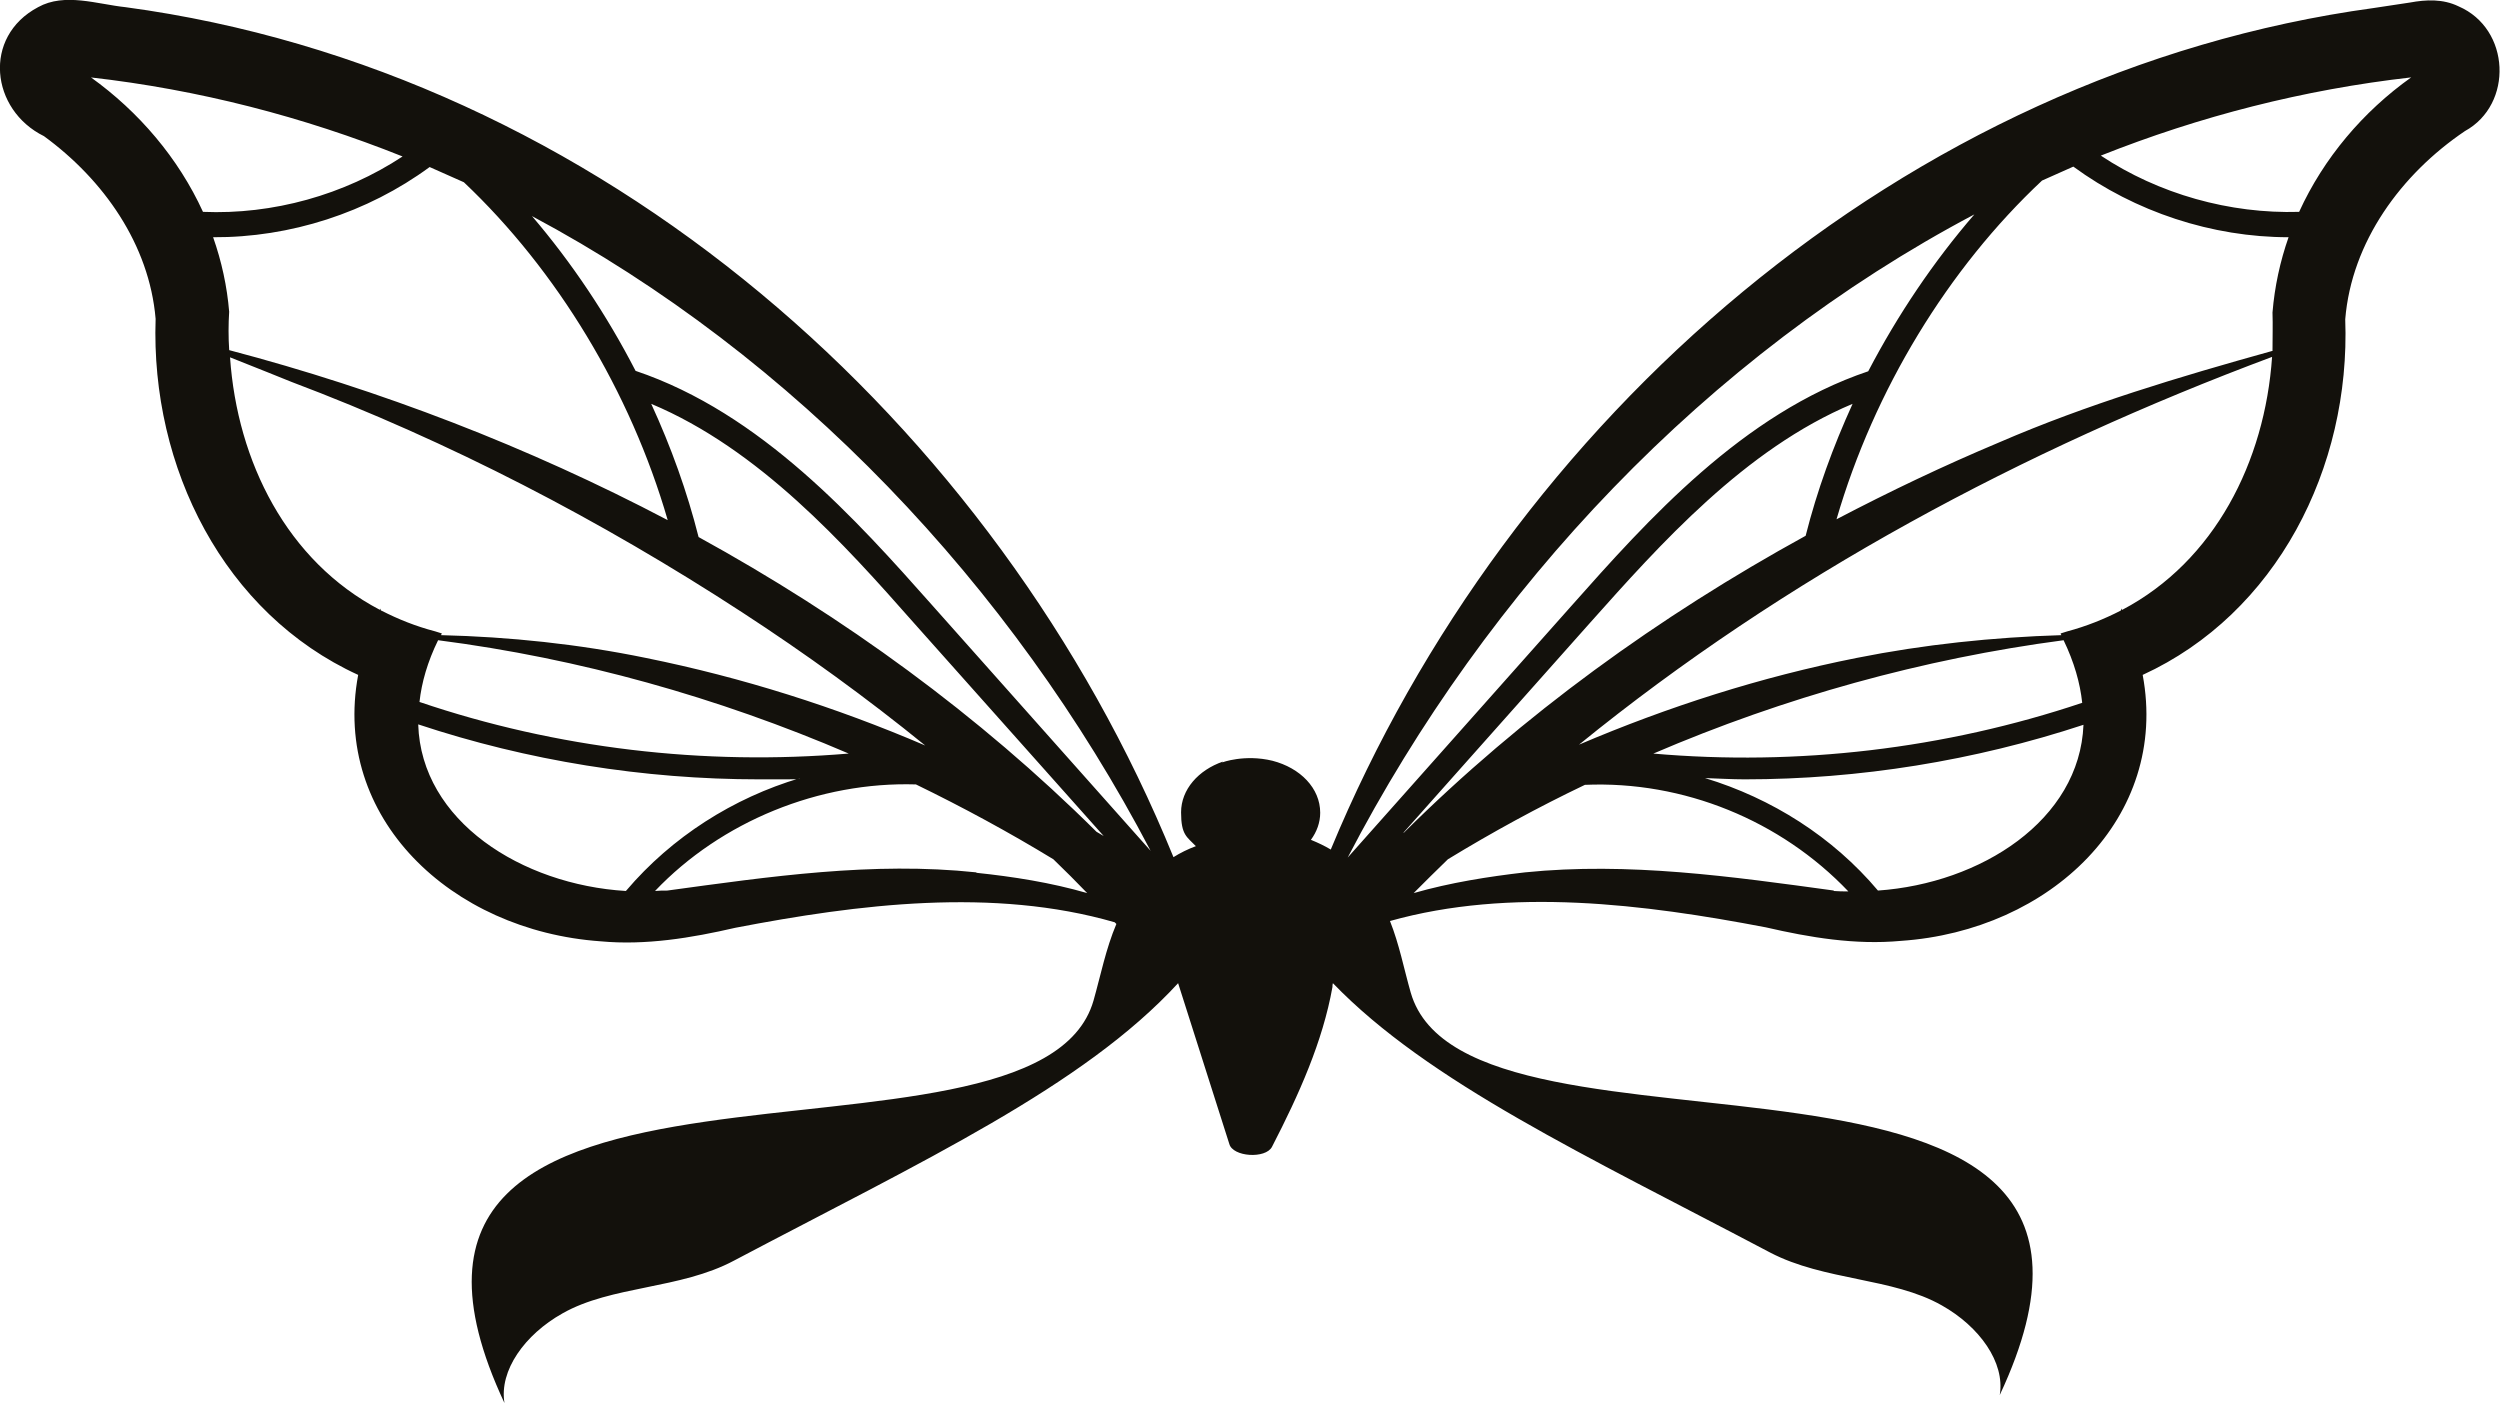 <?xml version="1.0" encoding="UTF-8"?>
<svg id="Capa_2" data-name="Capa 2" xmlns="http://www.w3.org/2000/svg" viewBox="0 0 591.2 331.7">
  <defs>
    <style>
      .cls-1 {
        fill: #13110c;
      }
    </style>
  </defs>
  <g id="Capa_1-2" data-name="Capa 1">
    <path class="cls-1" d="M289.2,180.1c-5.8,2-9.9,6.6-9.9,12s1.4,5.8,3.5,8c-1.9.7-3.7,1.6-5.3,2.6C235.6,100,141.6,16.8,29.7,1.7c-6.7-.7-14.4-3.5-20.7,0-13.2,7-11.2,24.3,1.4,30.5,14.1,10.3,24.9,25.6,26.4,43.2-1.2,35.2,16.2,69.7,47.9,84.2-6.3,33.7,21.9,60.5,57.3,63,10.7,1,21.5-.8,31.9-3.2,29.1-5.6,61-9.6,89.7-1.3.1.1.2.2.4.4-2.5,5.9-3.7,12.1-5.4,18.1-13.5,47.2-185.1-2.5-139.3,95.2-1.3-7.7,4.8-16.2,13.7-21.2,11.6-6.6,27.9-5.7,40.6-12.5,44.7-23.6,82.6-41.2,105-65.6l12.1,38c.8,3.1,8.6,3.6,10.1.7,6.4-12.4,12-24.9,14.3-37.8,0-.3,0-.6.1-.9,0,0,0,0,0,0,22.6,23.4,59.8,40.7,103.4,63.7,12.8,6.7,29,5.9,40.6,12.5,8.9,5,15,13.5,13.7,21.2,45.9-97.7-125.8-48-139.3-95.2-1.6-5.6-2.7-11.4-4.9-16.9,28.5-8,60.1-4,88.9,1.5,10.4,2.4,21.1,4.2,31.9,3.2,35.4-2.4,63.5-29.2,57.2-62.9,31.6-14.5,49.2-48.9,47.9-84.1,1.5-18.3,13.2-34.3,28.3-44.5,11.5-6.3,10.8-24.2-1.5-29.5-3.7-1.8-7.7-1.6-11.5-.9,0,0-8.6,1.3-8.6,1.3-111,15.2-204.5,97.3-246.6,199-1.5-.9-3-1.6-4.7-2.3,1.4-1.9,2.2-4.1,2.2-6.4,0-5.8-4.7-10.6-11.3-12.3-6.6-1.6-11.9.4-11.9.4ZM21.4,18.3c25.6,2.9,50.3,9.3,73.8,18.7-13.8,9.1-30.7,13.8-47.2,13.1-5.8-12.7-15.2-23.7-26.5-31.8ZM54.2,73.8c-.5-6.1-1.8-12-3.8-17.7,18.2.1,36.5-5.8,51.2-16.6,2.7,1.2,5.4,2.4,8.1,3.6,22,20.8,39.4,49.5,48.2,79.9-32.9-17.3-68-30.8-103.7-40.2-.2-3-.2-6.1,0-9.2ZM90.1,144.4c-.1-.3-.2-.5-.2-.5,0,0,0,.2-.1.3-21.9-11.5-33.7-35-35.4-59.7,4.1,1.6,14.5,5.8,14.5,5.8,37.4,14.1,73.3,32.8,106.6,54.5,14.9,9.7,29.4,20.2,43.3,31.5-21.2-9.1-43.3-16.1-66-20.7-16-3.3-32.3-5-48.5-5.4,0-.1.2-.4.2-.4,0,0-1.6-.5-1.6-.5-4.6-1.2-8.8-2.9-12.7-4.9ZM200.7,178.2c-34.2,2.9-69.1-1.2-101.5-12.2.5-4.6,1.9-9.5,4.4-14.6,33.4,4.3,66.1,13.5,97.1,26.8ZM148,210.7c-24.6-1.5-48.4-16.5-49.1-39.4,25.9,8.6,53.3,13,80.6,13s6.5-.1,9.7-.3c-15.8,4.7-30.3,13.9-41.1,26.6ZM230.9,206.3c-24.5-2.6-48.9,1-73.1,4.3-1,0-1.9,0-2.9.1,15.7-16.5,38.9-25.9,61.7-25.2,11.1,5.4,22,11.3,32.5,17.7,2.7,2.6,5.4,5.3,8,8-8.6-2.5-17.6-3.9-26.2-4.8ZM259.3,196.7c-27.8-27.6-59.7-50.8-94.1-69.7-2.7-10.7-6.5-21.3-11.2-31.5,25.5,10.7,45.7,33.2,62.1,51.8l44.9,50.4c-.6-.3-1.1-.7-1.7-1ZM220.6,143.3c-18.1-20.4-40.6-45.6-70.3-55.6-6.8-13.2-15.1-25.6-24.5-36.6,62.2,33.2,113.4,87.3,146.3,150.1l-51.5-57.9ZM318.7,202.8c33.1-63.7,85-118.7,148.2-152.1-9.6,11.1-18.1,23.7-25.1,37.1-29.7,10-52.2,35.2-70.3,55.6l-52.8,59.4ZM331.8,197l44.2-49.7c16.5-18.5,36.6-41.1,62.1-51.8-4.6,10.1-8.4,20.5-11.1,31.2-34.6,19-67,42.4-95,70.2,0,0-.2,0-.2.1ZM433.7,210.6c-24.1-3.3-48.6-6.8-73.1-4.3-8.6,1-17.6,2.4-26.3,4.9,2.7-2.7,5.4-5.4,8.1-8,10.5-6.4,21.3-12.3,32.4-17.6,23.3-1,46.3,8.4,62.3,25.2-1.2,0-2.3,0-3.5-.1ZM444.1,210.6c-10.7-12.7-25.1-21.8-40.9-26.6,3.1.1,6.3.3,9.4.3,27.1,0,54.3-4.4,80.1-12.9-.9,22.6-24.3,37.5-48.6,39.2ZM391,178.2c31-13.3,63.7-22.4,97-26.8,2.5,5.2,3.9,10.1,4.4,14.8-32.5,10.9-67.3,15-101.5,12ZM501.8,144.2c0,0,0-.2-.1-.3,0,0,0,.2-.2.5-3.9,2-8.1,3.7-12.6,4.9l-1.6.5s0,.2.2.4c-16.2.5-32.5,2.2-48.5,5.4-22.6,4.5-44.5,11.5-65.6,20.5,48.8-39.7,105-69.7,163.9-91.7-1.7,24.8-13.6,48.3-35.4,59.8ZM537.3,83c-21.9,6.1-43.7,12.6-64.5,21.6-13.1,5.5-25.9,11.6-38.5,18.2,8.9-30.6,26.4-59.3,48.6-80.1,2.5-1.1,4.9-2.2,7.4-3.3,14.6,10.7,32.8,16.7,50.9,16.7-2,5.7-3.3,11.7-3.8,17.8.1,3,0,6,0,9.1ZM543.7,50.1c-16.4.5-33.2-4.2-46.9-13.3,23.4-9.3,47.9-15.6,73.4-18.5-11.4,8.1-20.7,19.1-26.5,31.8Z"/>
  </g>
</svg>